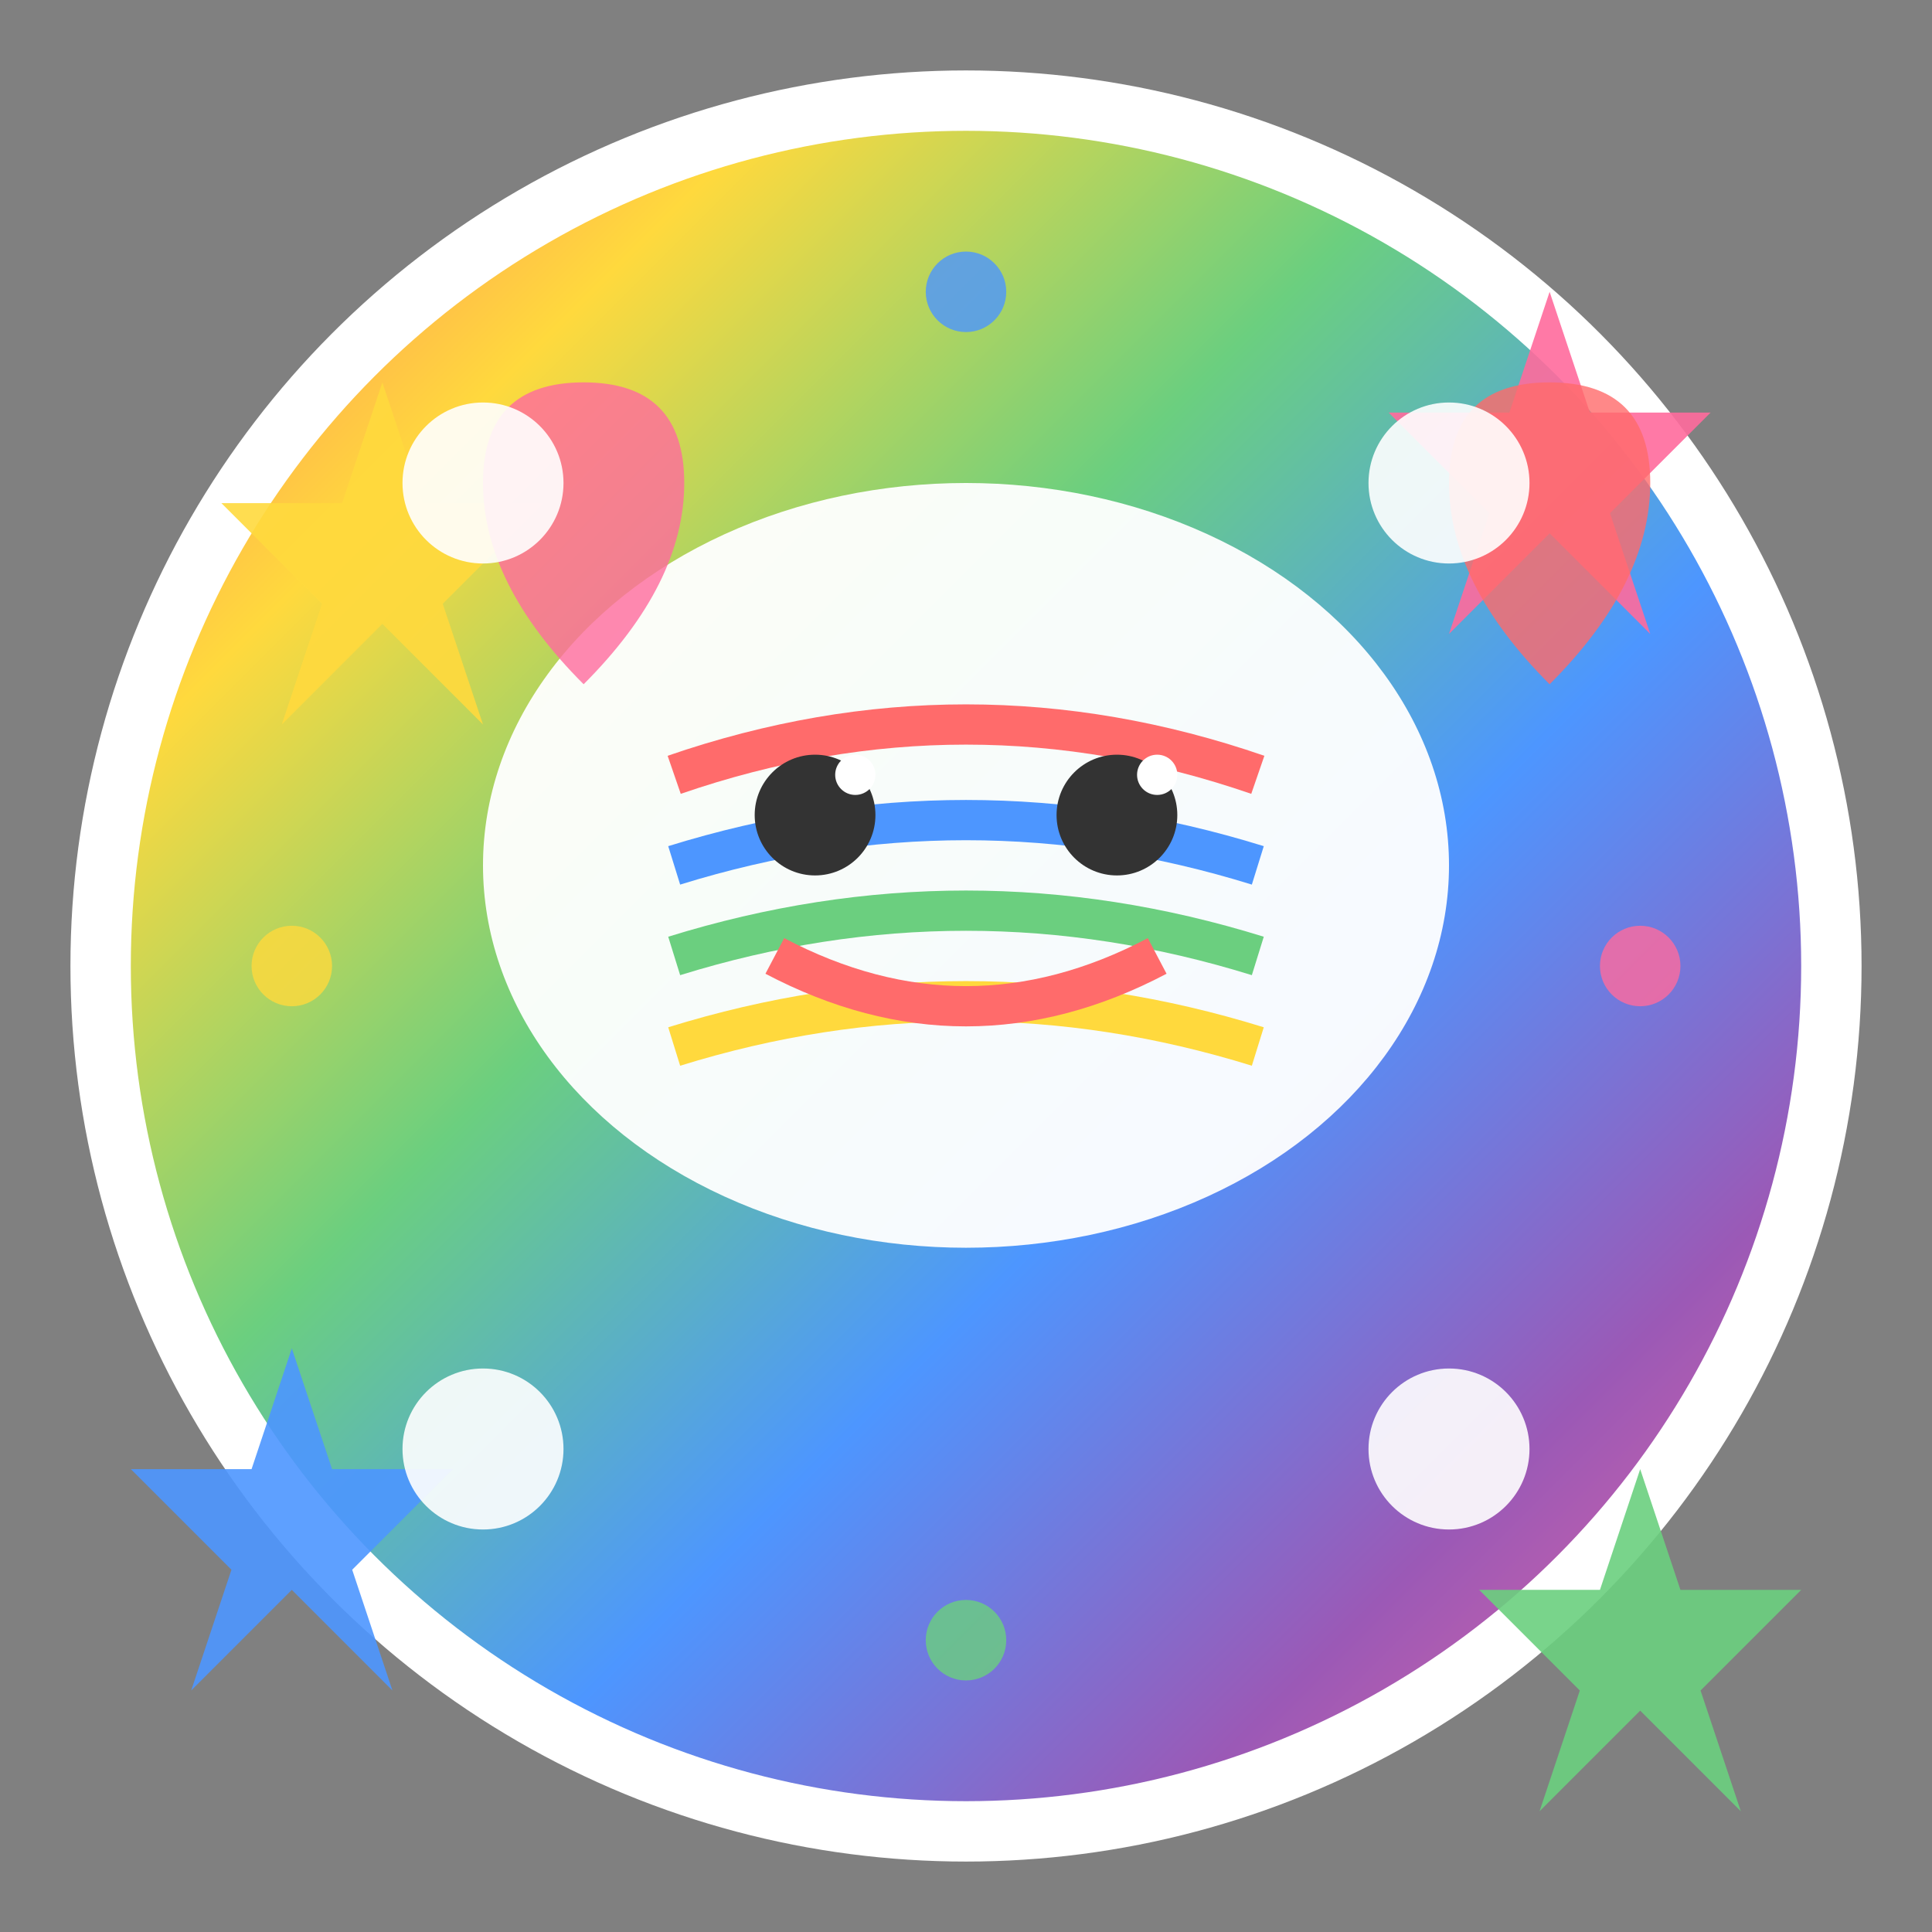 <svg xmlns="http://www.w3.org/2000/svg" viewBox="0 0 192 192" width="192" height="192">
  <rect x="0" y="0" width="192" height="192" fill="#808080" stroke="none"/>
  <defs>
    <linearGradient id="rainbowGradient" x1="0%" y1="0%" x2="100%" y2="100%">
      <stop offset="0%" style="stop-color:#ff6b6b;stop-opacity:1" />
      <stop offset="20%" style="stop-color:#ffd93d;stop-opacity:1" />
      <stop offset="40%" style="stop-color:#6bcf7f;stop-opacity:1" />
      <stop offset="60%" style="stop-color:#4d96ff;stop-opacity:1" />
      <stop offset="80%" style="stop-color:#9b59b6;stop-opacity:1" />
      <stop offset="100%" style="stop-color:#ff6b9d;stop-opacity:1" />
    </linearGradient>
  </defs>
  
  <!-- Background circle with rainbow gradient -->
  <circle cx="96" cy="96" r="86" fill="url(#rainbowGradient)" stroke="#ffffff" stroke-width="6"/>
  
  <!-- Happy brain with cute face -->
  <ellipse cx="96" cy="86" rx="48" ry="38" fill="#ffffff" opacity="0.95"/>
  
  <!-- Brain wrinkles (cute colorful lines) -->
  <path d="M67 77 Q96 67 125 77" stroke="#ff6b6b" stroke-width="4" fill="none"/>
  <path d="M67 86 Q96 77 125 86" stroke="#4d96ff" stroke-width="4" fill="none"/>
  <path d="M67 95 Q96 86 125 95" stroke="#6bcf7f" stroke-width="4" fill="none"/>
  <path d="M67 104 Q96 95 125 104" stroke="#ffd93d" stroke-width="4" fill="none"/>
  
  <!-- Happy eyes -->
  <circle cx="81" cy="81" r="6" fill="#333333"/>
  <circle cx="111" cy="81" r="6" fill="#333333"/>
  <circle cx="85" cy="77" r="2" fill="#ffffff"/>
  <circle cx="115" cy="77" r="2" fill="#ffffff"/>
  
  <!-- Happy smile -->
  <path d="M77 95 Q96 105 115 95" stroke="#ff6b6b" stroke-width="4" fill="none"/>
  
  <!-- Big sparkles around the brain -->
  <path d="M38 38 L42 50 L54 50 L44 60 L48 72 L38 62 L28 72 L32 60 L22 50 L34 50 Z" 
        fill="#ffd93d" opacity="0.9"/>
  <path d="M154 29 L158 41 L170 41 L160 51 L164 63 L154 53 L144 63 L148 51 L138 41 L150 41 Z" 
        fill="#ff6b9d" opacity="0.9"/>
  <path d="M29 134 L33 146 L45 146 L35 156 L39 168 L29 158 L19 168 L23 156 L13 146 L25 146 Z" 
        fill="#4d96ff" opacity="0.9"/>
  <path d="M163 146 L167 158 L179 158 L169 168 L173 180 L163 170 L153 180 L157 168 L147 158 L159 158 Z" 
        fill="#6bcf7f" opacity="0.9"/>
  
  <!-- Big hearts -->
  <path d="M48 48 Q48 38 58 38 Q68 38 68 48 Q68 58 58 68 Q48 58 48 48 Z" 
        fill="#ff6b9d" opacity="0.8"/>
  <path d="M144 48 Q144 38 154 38 Q164 38 164 48 Q164 58 154 68 Q144 58 144 48 Z" 
        fill="#ff6b6b" opacity="0.8"/>
  
  <!-- Game elements -->
  <circle cx="48" cy="144" r="8" fill="#ffffff" opacity="0.9"/>
  <circle cx="144" cy="144" r="8" fill="#ffffff" opacity="0.9"/>
  <circle cx="48" cy="48" r="8" fill="#ffffff" opacity="0.9"/>
  <circle cx="144" cy="48" r="8" fill="#ffffff" opacity="0.9"/>
  
  <!-- Fun dots -->
  <circle cx="29" cy="96" r="4" fill="#ffd93d" opacity="0.8"/>
  <circle cx="163" cy="96" r="4" fill="#ff6b9d" opacity="0.8"/>
  <circle cx="96" cy="29" r="4" fill="#4d96ff" opacity="0.8"/>
  <circle cx="96" cy="163" r="4" fill="#6bcf7f" opacity="0.8"/>
</svg>
